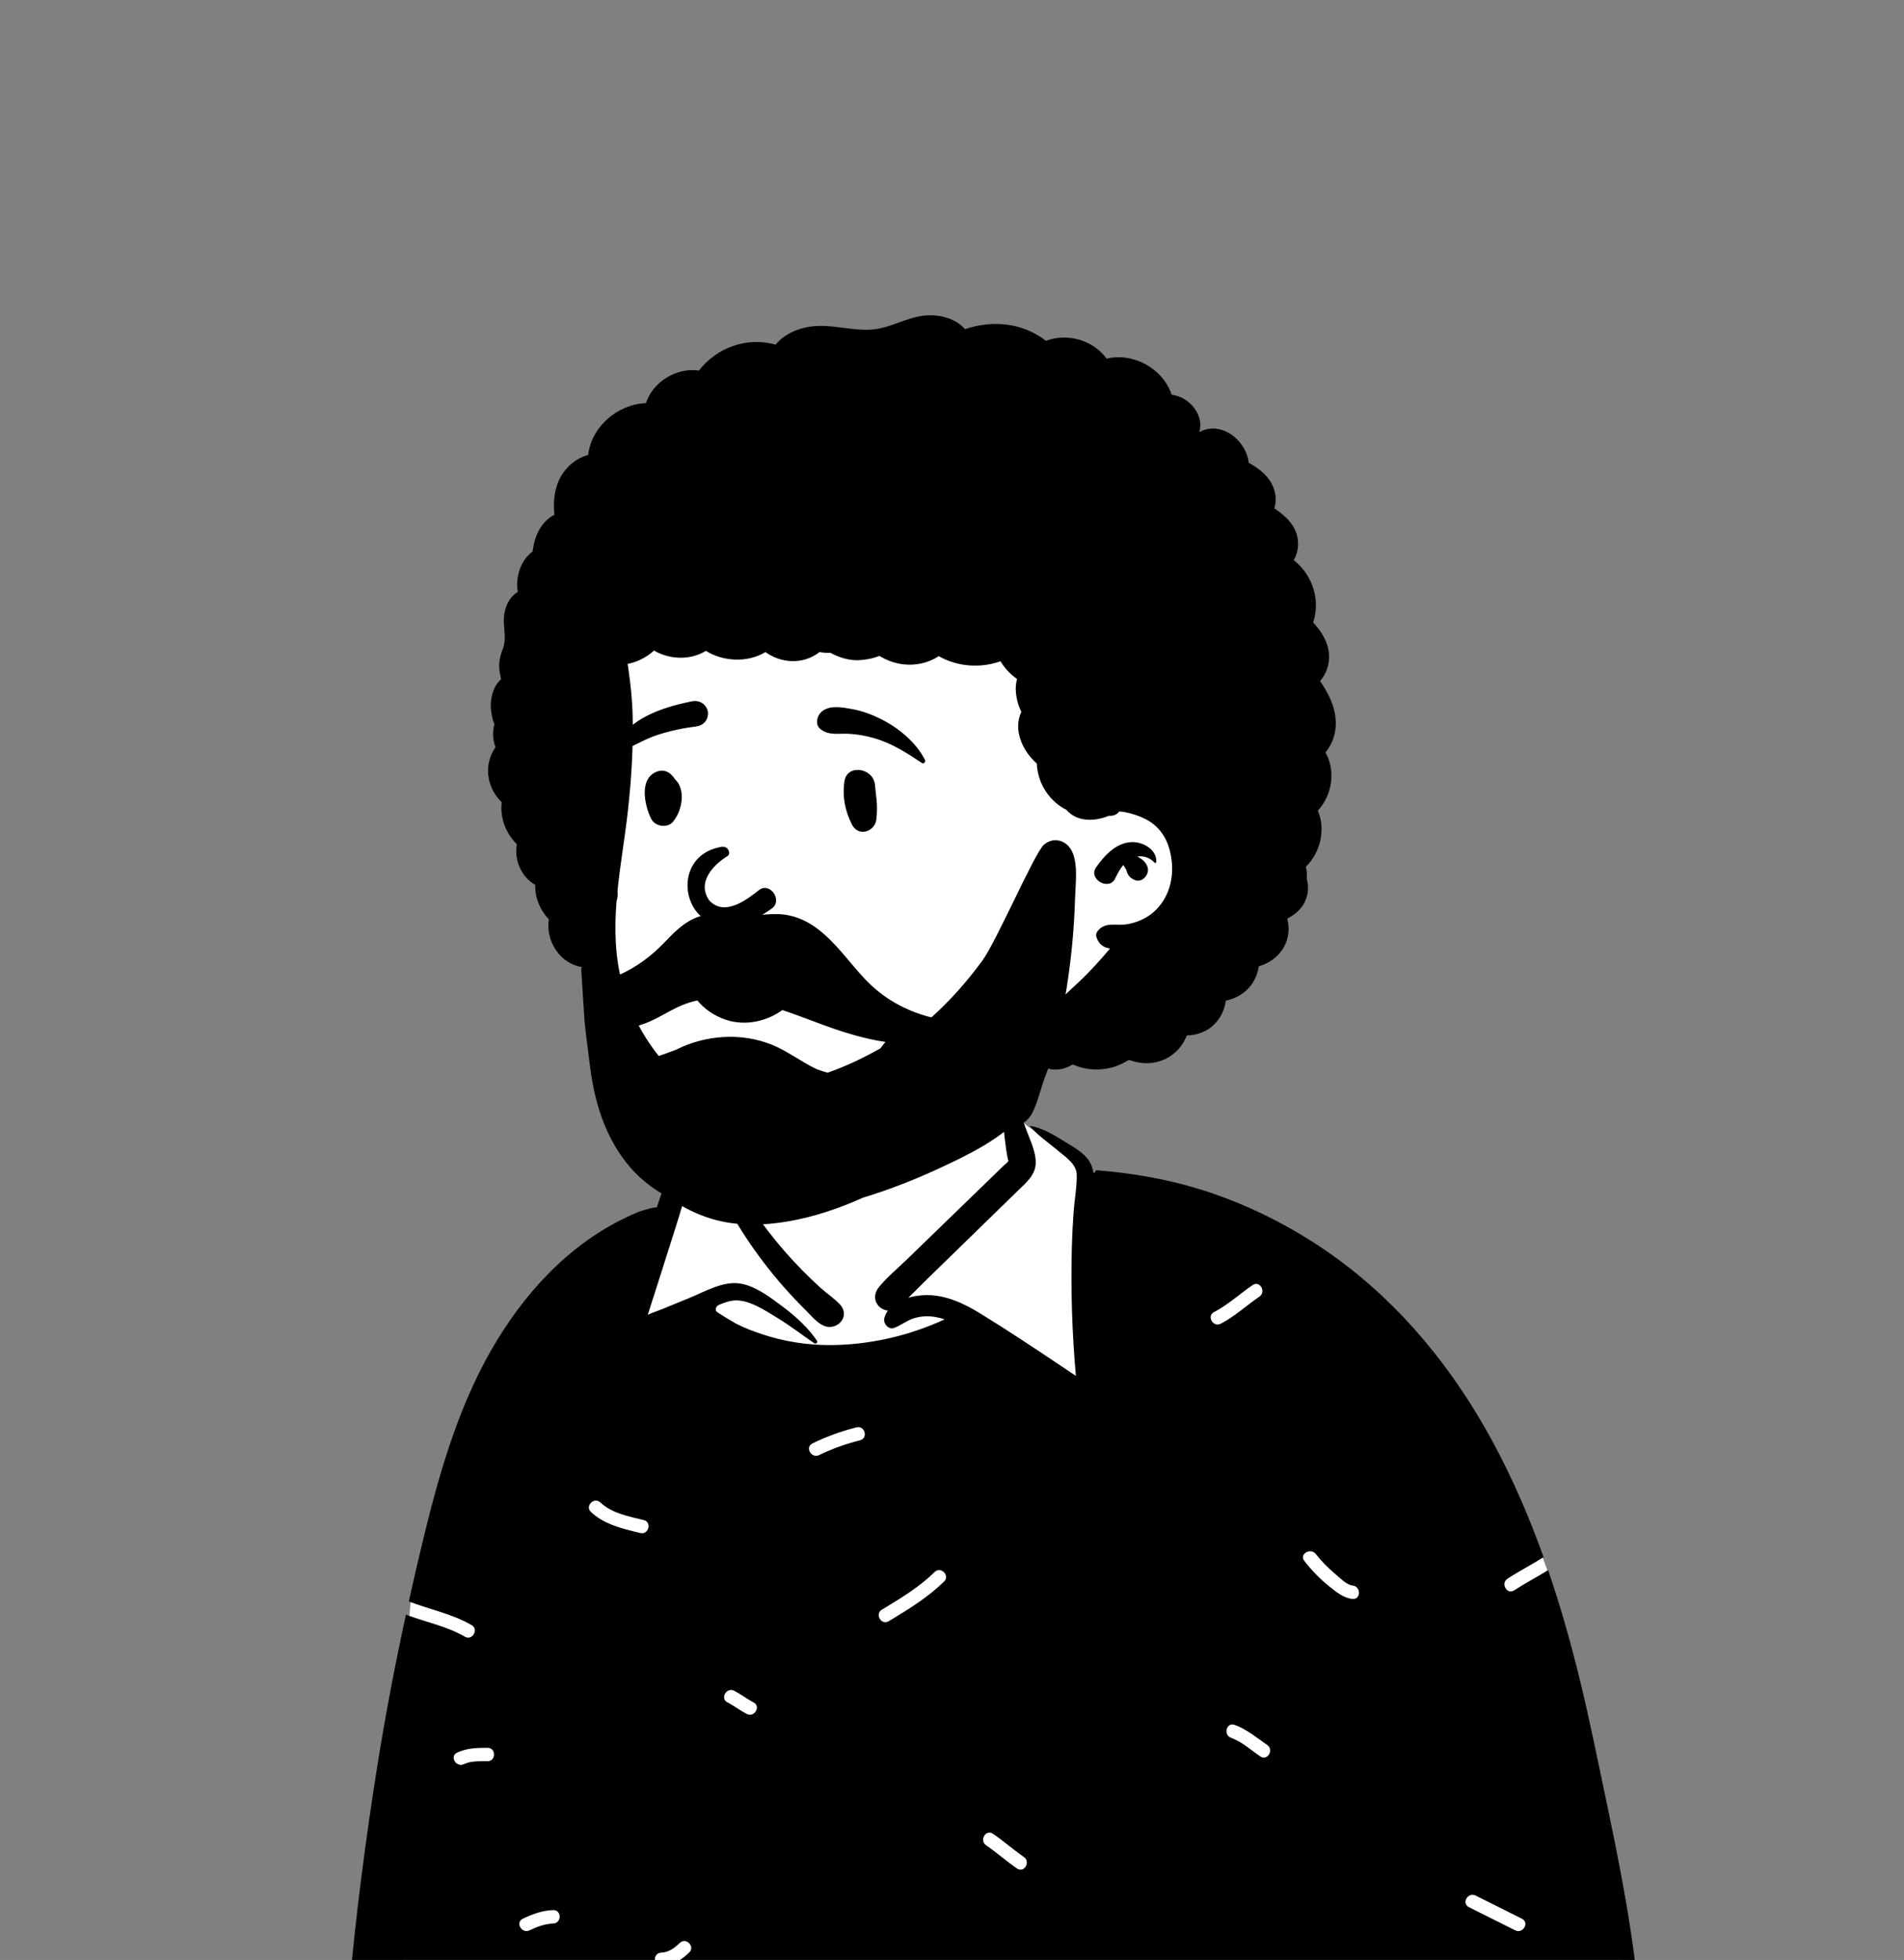 <svg width="240" height="247" viewBox="0 0 240 247" fill="none" xmlns="http://www.w3.org/2000/svg">
<rect x="0" y="0" width="240" height="247" fill="#808080" stroke="none"/>
<path fill-rule="evenodd" clip-rule="evenodd" d="M188.498 284.881C175.562 285.243 163.342 285.643 150.43 284.881C129.769 283.603 69.136 285.907 55.808 284.881C54.802 284.804 51.343 285.907 51.271 284.881C50.685 277.736 50.305 205.446 52.046 200.472C53.787 195.498 62.378 171.587 73.326 160.438C76.379 157.426 81.024 156.259 83.59 152.778C85.803 148.982 85.631 146.754 87.816 144.757C88.764 143.891 91 143.54 92.662 142.337C94.332 140.676 92.751 137.019 93.436 134.706C94.85 128.931 100.057 125.226 105.748 124.353C113.658 122.459 122.009 124.249 125.798 130.465C127.209 132.779 126.458 135.592 128.193 139.299C128.069 142.101 131.339 142.778 133.293 143.888L137.174 147.812C149.132 154.543 163.199 158.178 173.677 167.22C182.584 176.26 191.445 186.709 195.397 198.94C196.215 202.273 196.482 205.717 196.821 209.123C197.789 219.075 200.485 228.734 202.805 238.428C205.45 250.642 207.915 263.607 204.35 275.937C203.323 278.546 190.838 284.759 188.498 284.881Z" fill="white"/>
<path fill-rule="evenodd" clip-rule="evenodd" d="M126.485 131.461C126.381 131.122 125.935 131.217 125.901 131.539C125.565 134.726 125.988 138.057 126.393 141.223C126.588 142.751 126.7 144.34 126.996 145.847C127.034 146.008 127.07 146.17 127.104 146.331C127.006 146.504 126.719 146.699 126.582 146.832L125.985 147.412L124.79 148.569C122.451 150.835 120.113 153.103 117.774 155.369L114.341 158.697C113.164 159.838 111.827 160.931 110.794 162.204C110.234 162.895 110.107 163.742 110.658 164.482C110.931 164.847 111.421 165.114 111.918 165.169C111.723 165.439 111.573 165.746 111.478 166.086C111.284 166.779 111.985 167.631 112.731 167.341C113.578 167.016 114.277 166.433 115.139 166.154C116.01 165.87 116.956 165.816 117.858 165.968C118.273 166.037 118.678 166.141 119.073 166.272C114.846 168.219 110.272 169.337 105.607 169.497C104.656 169.529 103.708 169.516 102.763 169.453C101.174 169.349 99.597 169.108 98.046 168.72C96.827 168.413 95.62 168.028 94.45 167.563C93.875 167.335 93.307 167.084 92.758 166.798L92.709 166.77C92.585 166.692 90.29 165.39 90.25 165.194C90.21 164.999 90.21 164.93 90.284 164.76C90.334 164.646 90.428 164.55 90.566 164.472C91.276 164.169 92.01 163.887 92.785 163.882C94.568 163.871 96.514 165.19 97.989 166.088C99.609 167.075 101.099 168.229 102.658 169.299C102.694 169.324 102.734 169.335 102.772 169.335C102.936 169.335 103.089 169.131 102.983 168.973C101.866 167.327 100.357 165.957 98.78 164.76L98.144 164.283C96.699 163.205 95.009 162.011 93.252 161.751C91.099 161.434 88.851 162.776 86.931 163.562L83.53 164.955C82.923 165.202 82.264 165.414 81.653 165.695L83.079 161.234C83.791 159.003 84.501 156.771 85.205 154.538L85.341 154.1C86.042 151.834 86.685 149.476 87.852 147.405C88.131 146.908 88.45 146.441 88.765 145.97C89.092 145.482 89.215 144.943 89.627 144.507C90.442 143.643 91.611 143.135 92.726 142.804C92.999 142.723 92.918 142.364 92.662 142.337C91.518 142.216 90.426 142.483 89.392 142.966L88.962 143.171C87.984 143.634 87.03 144.065 86.303 144.896C84.647 146.794 83.787 149.184 82.997 151.542L82.786 152.175C82.49 152.078 80.481 152.691 80.23 152.836C72.698 156.022 66.896 161.952 62.654 168.901C58.006 176.516 55.475 185.217 53.386 193.828C52.741 196.485 52.124 199.151 51.532 201.822C54.171 202.838 56.977 203.37 59.447 204.801C60.389 205.346 59.538 206.808 58.594 206.261C56.28 204.921 53.644 204.425 51.167 203.484C49.824 209.669 48.63 215.887 47.629 222.132C44.555 241.297 42.613 260.775 42.736 280.202C42.738 280.632 42.865 281.111 43.099 281.523C42.962 281.456 42.854 281.375 42.793 281.278C42.013 280.054 40.059 281.19 40.843 282.42L40.957 282.598C41.546 283.505 42.095 284.198 43.129 284.71C44.17 285.226 45.299 285.313 46.448 285.343C50.354 285.446 54.263 285.513 58.173 285.561C58.71 281.376 58.928 277.152 59.666 272.992C59.856 271.923 61.486 272.376 61.296 273.442C60.583 277.459 60.354 281.537 59.856 285.581C68.216 285.671 76.581 285.672 84.934 285.696C96.255 285.729 107.574 285.705 118.895 285.699L123.746 285.697C136.824 285.697 149.901 285.655 162.979 285.569L166.089 285.547C167.326 278.251 168.168 270.892 168.184 263.478C168.186 262.39 169.876 262.388 169.874 263.478C169.858 270.884 169.025 278.243 167.8 285.537C170.896 285.524 173.991 285.535 177.087 285.645L178.663 285.701C181.817 285.809 184.976 285.875 188.124 285.624C191.618 285.343 195.153 284.7 198.286 283.054C199.697 282.311 200.939 281.361 202.001 280.245C200.922 279.617 199.827 279.014 198.781 278.33C197.875 277.736 198.721 276.272 199.634 276.87C200.761 277.607 201.946 278.25 203.106 278.932C203.946 277.811 204.635 276.566 205.158 275.223C205.985 273.103 206.304 270.823 206.58 268.578C206.908 265.934 207.043 263.269 207.043 260.606C207.043 255.005 206.454 249.422 205.631 243.888C204.845 238.588 203.806 233.329 202.708 228.088L202.558 227.373C201.474 222.221 200.441 217.053 199.199 211.936C198.05 207.205 196.723 202.495 195.141 197.877C193.732 198.748 192.259 199.51 190.873 200.417C189.96 201.015 189.112 199.552 190.02 198.958C191.499 197.989 193.076 197.185 194.568 196.239C192.799 191.294 190.723 186.464 188.234 181.838C183.248 172.575 176.529 164.287 167.924 158.171C163.617 155.11 158.891 152.606 153.928 150.784C148.868 148.924 143.625 147.906 138.263 147.487C138.11 147.475 138.024 147.617 138.03 147.748L138.032 147.772L137.821 147.806C137.743 147.276 137.582 146.762 137.276 146.291C136.579 145.217 135.256 144.528 134.2 143.869L133.95 143.713C132.693 142.934 131.366 142.166 129.905 141.893C129.854 141.884 129.823 141.937 129.856 141.977C130.82 143.083 132.053 143.928 133.183 144.863L133.442 145.08C134.378 145.85 135.684 146.725 135.719 148.013C135.759 149.531 135.449 151.11 135.336 152.623C135.224 154.132 135.146 155.639 135.106 157.152C134.96 162.573 135.136 167.997 135.616 173.397L133.495 171.976C130.194 169.766 126.882 167.562 123.501 165.492C121.456 164.239 119.158 163.167 116.707 163.216C116.02 163.228 115.245 163.328 114.501 163.539C115.302 162.781 116.069 161.973 116.853 161.21C118.144 159.953 119.435 158.695 120.725 157.44L124.447 153.813L128.17 150.186C129.324 149.06 130.676 148.022 130.554 146.247C130.454 144.831 129.734 143.421 129.242 142.056C129.172 141.859 129.108 141.665 129.049 141.472C128.056 138.171 127.492 134.749 126.485 131.461ZM78.381 273.106C79.151 272.336 80.346 273.531 79.576 274.302L79.168 274.707C78.488 275.386 77.814 276.086 77.343 276.925L77.274 277.052C76.767 278.015 75.307 277.162 75.815 276.199C76.442 275.009 77.44 274.048 78.381 273.106ZM111.366 272.889C113.817 272.421 116.18 272.421 118.63 272.889C119.698 273.093 119.246 274.723 118.181 274.519C116.038 274.11 113.96 274.11 111.816 274.519C110.753 274.722 110.298 273.093 111.366 272.889ZM144.466 255.846C145.521 255.578 145.971 257.209 144.915 257.476L144.396 257.606C142.629 258.043 140.947 258.368 139.112 257.963C138.064 257.731 138.488 256.141 139.52 256.324L139.561 256.332C141.259 256.708 142.823 256.262 144.466 255.846ZM85.682 244.863C86.462 244.104 87.659 245.299 86.877 246.059C85.902 247.007 84.752 247.729 83.359 247.767C82.287 247.797 82.272 246.157 83.311 246.079L83.359 246.076C84.293 246.05 85.037 245.491 85.682 244.863ZM185.152 240.347C184.179 239.861 185.034 238.402 186.005 238.888L191.846 241.809C192.819 242.296 191.964 243.755 190.993 243.269L185.152 240.347ZM69.73 240.72C70.818 240.689 70.817 242.38 69.73 242.411C68.707 242.439 67.66 242.827 66.749 243.269C65.775 243.743 64.917 242.285 65.896 241.809C67.087 241.231 68.394 240.757 69.73 240.72ZM124.307 232.556C123.412 231.948 124.257 230.482 125.16 231.096C126.392 231.934 127.508 232.923 128.721 233.786L129.054 234.018C129.949 234.626 129.104 236.092 128.201 235.478C126.857 234.564 125.651 233.47 124.307 232.556ZM61.455 220.268C62.542 220.267 62.544 221.958 61.455 221.959L61.249 221.958C60.351 221.953 59.405 221.928 58.57 222.287L58.474 222.33C57.495 222.791 56.637 221.334 57.621 220.87C58.845 220.294 60.124 220.269 61.455 220.268ZM155.317 219.06L155.175 219.007C154.159 218.642 154.597 217.007 155.624 217.377C157.172 217.933 158.377 218.984 159.72 219.896C160.615 220.504 159.77 221.97 158.867 221.357C157.71 220.57 156.633 219.575 155.317 219.06ZM91.922 214.661L91.694 214.539C90.727 214.041 91.581 212.582 92.547 213.079C93.314 213.474 94.001 213.999 94.753 214.418L94.981 214.54C95.948 215.038 95.095 216.497 94.128 216C93.361 215.605 92.674 215.08 91.922 214.661ZM117.634 198.284L117.808 198.116C118.586 197.354 119.782 198.549 119.003 199.312C117.058 201.216 114.759 202.662 112.439 204.06L112.018 204.313C111.083 204.874 110.232 203.413 111.164 202.853L111.784 202.481C113.846 201.237 115.884 199.952 117.634 198.284ZM164.405 196.706C163.75 195.854 165.175 195.021 165.841 195.823L165.864 195.852C166.547 196.738 167.356 197.54 168.202 198.272L168.361 198.409C168.865 198.837 169.781 199.756 170.489 199.816C171.565 199.908 171.575 201.599 170.489 201.507C169.394 201.414 168.452 200.643 167.625 199.982C166.421 199.021 165.344 197.926 164.405 196.706ZM74.487 190.546C73.701 189.808 74.861 188.634 75.654 189.326L75.682 189.351C77.149 190.73 79.26 191.1 81.15 191.568C82.205 191.83 81.758 193.46 80.701 193.199L79.84 192.986C77.909 192.504 75.972 191.943 74.487 190.546ZM107.959 179.881C109.014 179.613 109.464 181.244 108.408 181.512C106.616 181.967 104.918 182.556 103.256 183.374C102.283 183.853 101.426 182.395 102.403 181.914C104.191 181.034 106.029 180.372 107.959 179.881ZM90.694 144.239C90.719 144.163 90.639 144.076 90.561 144.103C88.664 144.811 89.672 147.296 90.261 148.784L90.368 149.055C91.292 151.439 92.582 153.76 93.989 155.895C95.462 158.129 97.097 160.268 98.867 162.275C99.635 163.147 100.432 163.994 101.256 164.815L101.566 165.122C102.398 165.94 103.471 167.377 104.762 167.219C106.152 167.052 106.927 165.566 105.913 164.438C105.197 163.639 104.204 163.002 103.404 162.275C102.609 161.557 101.84 160.815 101.09 160.052C99.556 158.486 98.103 156.831 96.774 155.087C95.489 153.401 94.259 151.668 93.14 149.867L92.918 149.506C92.067 148.104 90.102 146.044 90.694 144.239ZM157.893 161.95C158.794 161.334 159.64 162.798 158.747 163.409C157.103 164.533 155.658 165.894 153.879 166.818C152.927 167.313 152.08 165.895 152.992 165.377L153.026 165.358C154.803 164.434 156.251 163.072 157.893 161.95Z" fill="black"/>
<path fill-rule="evenodd" clip-rule="evenodd" d="M120.129 55.516C88.107 53.941 73.657 76.496 72.722 86.57C72.073 93.563 76.203 101.623 76.203 107.872C76.203 111.062 72.3 117.909 74.117 122.558C78.162 132.906 86.727 144.39 97.641 144.39C108.555 144.39 122.759 147.409 134.819 130.135C135.95 128.514 150.262 119.302 151.653 110.549C155.116 88.745 142.978 56.64 120.129 55.516Z" fill="white"/>
<path fill-rule="evenodd" clip-rule="evenodd" d="M121.638 41.479C120.493 40.168 118.56 39.644 116.842 39.746C114.347 39.894 112.177 41.434 109.695 41.548C107.092 41.669 104.58 40.767 101.971 41.185C100.372 41.443 98.787 42.185 97.763 43.436C94.213 42.419 90.36 43.766 88.099 46.705C85.31 46.272 82.277 48.12 81.423 50.808C77.88 50.922 74.536 53.769 74.141 57.336C72.725 57.71 71.496 58.687 70.741 59.978C69.865 61.475 69.719 63.191 69.877 64.877C68.21 65.729 67.363 67.559 67.141 69.495C65.618 70.632 64.957 72.676 65.267 74.606C64.101 75.263 63.499 76.793 63.505 78.159C63.512 79.433 63.85 80.562 63.374 81.792C62.951 82.887 62.799 83.8 63.032 84.947L63.056 85.059C63.097 85.246 63.131 85.426 63.162 85.603C62.847 85.879 62.58 86.226 62.38 86.63C61.649 88.105 61.758 89.788 62.315 91.284C62.071 92.237 62.102 93.243 62.463 94.159C61.788 95.132 61.432 96.326 61.537 97.564C61.654 98.951 62.287 100.193 63.246 101.111C62.991 103.005 63.761 105.052 65.153 106.385C64.955 107.519 65.126 108.708 65.746 109.782C66.188 110.549 66.783 111.119 67.469 111.517C67.447 112.15 67.532 112.797 67.743 113.445C68.035 114.344 68.529 115.173 69.181 115.84C68.792 118.325 70.279 121.083 72.897 121.78C73.117 121.839 73.327 121.866 73.528 121.87C73.788 124.26 74.356 126.617 75.235 128.855C77.47 134.555 81.535 139.539 86.836 142.648C89.458 144.184 92.403 145.237 95.409 145.677C97.572 145.994 99.653 145.915 101.825 145.7C104.551 145.427 107.289 145.019 109.938 144.318L110.364 144.204C111.462 143.91 112.62 143.57 113.572 142.978C114.636 142.314 115.19 141.291 115.435 140.086C115.572 139.416 115.147 138.695 114.413 138.681L114.366 138.681C114.206 138.684 114.046 138.678 113.885 138.668L113.764 138.66H113.758C113.749 138.658 113.745 138.658 113.736 138.658C113.665 138.647 113.595 138.626 113.525 138.615C112.718 138.479 112.012 138.614 111.254 138.866L111.159 138.899C109.883 139.338 108.617 139.746 107.299 140.048C105.937 140.359 104.557 140.606 103.173 140.801L103.036 140.818L102.994 140.824L102.972 140.826C102.968 140.826 102.964 140.826 102.96 140.828L102.552 140.879C102.231 140.917 101.91 140.951 101.589 140.985C100.997 141.044 100.406 141.09 99.814 141.124C89.603 141.699 81.028 133.657 78.44 124.015C77.502 120.526 77.441 117.045 77.718 113.562C77.806 113.308 77.859 113.027 77.857 112.719C77.857 112.558 77.848 112.399 77.838 112.239C78.182 108.87 78.78 105.499 79.154 102.117C79.591 98.167 79.834 94.194 79.746 90.218C79.701 88.255 79.492 86.31 79.218 84.366L79.118 83.668C80.359 83.425 81.513 82.836 82.432 81.984C84.426 83.136 87.007 83.238 88.975 82.022C91.18 83.405 94.262 83.531 96.483 82.178C97.826 83.137 99.517 83.55 101.177 83.186C101.924 83.023 102.667 82.669 103.303 82.179C103.757 82.259 104.217 82.29 104.674 82.266L104.768 82.319C105.823 82.875 106.991 83.24 108.192 83.2C109.082 83.17 109.999 82.994 110.848 82.662C111.754 83.209 112.746 83.583 113.808 83.717C115.358 83.912 117.031 83.569 118.32 82.69C120.676 84.032 123.573 84.239 126.116 83.337C126.637 84.219 127.358 84.98 128.201 85.567C128.05 86.108 128.002 86.686 128.054 87.241C128.139 88.155 128.368 88.974 128.743 89.71C128.348 90.532 128.229 91.541 128.45 92.553C128.765 93.998 129.605 95.254 130.693 96.233C130.789 98.538 132.053 100.699 134.109 101.9C134.213 101.96 134.317 102.01 134.42 102.054C134.511 102.179 134.619 102.288 134.743 102.38C136.051 103.589 138.121 103.493 139.76 102.81C139.792 102.811 139.823 102.814 139.855 102.815C140.441 102.829 140.84 102.601 141.077 102.265C141.315 102.278 141.552 102.303 141.791 102.348C142.661 102.51 143.616 102.823 144.404 103.229C146.449 104.281 147.396 106.141 147.679 108.377C147.987 110.816 147.286 113.302 145.399 114.953C144.482 115.756 143.31 116.259 142.118 116.47C140.802 116.705 139.395 116.128 138.423 117.258C138.229 117.482 138.096 117.795 138.201 118.097C138.531 119.04 139.074 119.401 139.923 119.533C138.696 120.989 137.436 122.396 136.042 123.705C134.534 125.123 132.975 126.496 131.614 128.06C130.175 129.715 128.876 131.47 127.974 133.477C127.458 134.631 127.044 135.821 126.598 137.003L126.519 137.209C126.021 138.464 125.36 139.674 126.125 140.985C126.429 141.5 127.118 141.999 127.752 141.917C129.537 141.688 130.135 140.482 130.684 138.909C131.098 137.721 131.415 136.5 131.861 135.322C131.944 135.105 132.035 134.889 132.131 134.674C133.16 134.961 134.292 134.733 135.21 134.146C136.192 134.581 137.279 134.799 138.329 134.78C139.736 134.755 141.02 134.365 142.125 133.66C142.213 133.637 142.301 133.614 142.389 133.589C144.069 134.233 146.037 134.118 147.558 133.074C148.543 132.399 149.217 131.497 149.599 130.493C150.872 130.468 152.131 130.017 153.043 129.114C153.881 128.284 154.37 127.214 154.516 126.102C155.611 125.885 156.639 125.355 157.444 124.463C158.117 123.717 158.526 122.768 158.664 121.782C159.998 121.401 161.202 120.53 161.859 119.315C162.47 118.183 162.559 116.956 162.26 115.84L162.337 115.728C163.712 115.008 164.761 113.83 164.868 112.147C164.899 111.668 164.847 111.189 164.717 110.735C164.764 110.228 164.734 109.722 164.601 109.231C166.45 107.433 167.12 104.544 166.116 102.155C167.922 100.211 168.4 97.136 167.075 94.828C167.984 93.729 168.451 92.328 168.372 90.831C168.275 88.963 167.42 87.331 166.395 85.82C167.156 84.979 167.561 83.806 167.531 82.673C167.489 81.031 166.617 79.617 165.524 78.446C166.477 75.555 165.413 72.418 163.074 70.588C163.547 69.808 163.722 68.842 163.568 67.864C163.298 66.154 162.015 64.989 160.632 64.068C160.921 63.125 160.845 62.109 160.384 61.134C159.77 59.834 158.61 59.01 157.399 58.313C157.086 55.43 153.867 52.968 151.167 54.456C151.836 52.31 149.907 49.994 147.689 49.749C146.603 46.456 142.858 44.381 139.49 45.199C137.768 42.844 134.563 41.938 131.842 42.948C128.85 40.654 125.139 40.314 121.638 41.479ZM142.948 106.133C140.846 106.019 139.27 107.735 138.163 109.305C137.124 110.778 139.79 112.334 140.567 110.711C140.846 110.132 141.163 109.519 141.588 109.012C141.659 109.111 141.722 109.215 141.785 109.321L141.848 109.428C141.894 109.506 141.943 109.586 141.983 109.669C141.979 109.684 142.042 109.878 142.044 109.887C142.217 110.413 142.596 110.751 143.111 110.933C143.777 111.165 144.406 110.664 144.62 110.077C144.96 109.138 144.17 108.32 143.348 107.949C144.155 107.817 144.949 108.092 145.532 108.714C145.612 108.8 145.748 108.73 145.752 108.623C145.82 107.15 144.279 106.205 142.948 106.133Z" fill="black"/>
<path fill-rule="evenodd" clip-rule="evenodd" d="M96.849 128.273C98.269 127.694 99.537 126.727 100.463 125.492C100.785 125.063 100.869 124.609 100.801 124.195C100.725 123.728 100.449 123.306 100.073 123.022C99.696 122.738 99.224 122.598 98.768 122.669C98.372 122.731 97.977 122.948 97.665 123.399L97.6 123.489C97.049 124.234 96.331 124.846 95.513 125.24C94.725 125.62 93.844 125.797 92.931 125.694C91.194 125.498 89.996 124.558 88.724 123.281C88.566 123.12 88.408 122.954 88.249 122.785C88.149 122.632 88.01 122.534 87.856 122.482C87.684 122.425 87.49 122.428 87.313 122.49C87.141 122.55 86.988 122.663 86.886 122.814C86.788 122.957 86.733 123.134 86.751 123.338C86.867 124.661 87.559 125.841 88.541 126.768C89.631 127.798 91.077 128.51 92.438 128.76C93.938 129.035 95.466 128.838 96.849 128.273ZM91.731 107.866C90.135 108.836 87.705 111.098 89.421 113.503C91.441 115.623 94.35 113.192 95.783 112.092C97.112 111.24 98.605 113.432 97.372 114.427C87.015 122.098 82.812 108.119 90.924 106.725C91.817 106.571 92.149 107.565 91.731 107.866ZM110.291 98.942C110.115 96.753 106.782 96.256 106.451 98.422C106.154 100.362 106.503 102.145 107.377 103.892C108.212 105.56 110.31 104.782 110.468 103.262C110.681 101.225 110.4 100.304 110.291 98.942ZM84.925 97.973C84.461 97.364 83.79 96.949 82.986 97.184C80.475 97.918 81.215 101.484 82.097 103.22C82.576 104.162 84.125 104.401 84.825 103.571C85.966 102.218 86.512 99.515 85.062 98.182C85.023 98.113 84.979 98.043 84.925 97.973ZM107.412 89.365L107.016 89.295C105.789 89.083 104.263 88.879 103.395 89.866C102.935 90.389 102.776 91.362 103.395 91.863C104.484 92.744 105.687 92.402 106.991 92.477C108.066 92.539 109.099 92.717 110.135 93.013C112.406 93.662 114.257 94.848 116.197 96.15C116.452 96.321 116.712 95.995 116.59 95.757C115.47 93.562 113.3 91.76 111.126 90.661C109.966 90.074 108.696 89.588 107.412 89.365ZM87.214 88.382L86.911 88.444C83.607 89.135 79.315 90.515 77.75 93.761C77.691 94.22 77.754 94.318 77.805 94.382L77.822 94.404C77.864 94.459 77.898 94.534 78.097 94.597C78.152 94.584 78.208 94.57 78.264 94.555C78.981 94.367 79.549 94.108 80.098 93.839L80.693 93.546C81.384 93.207 82.081 92.88 82.82 92.639C84.397 92.125 86.018 91.762 87.665 91.569C88.022 91.527 88.365 91.406 88.636 91.2C88.894 91.004 89.091 90.733 89.18 90.372C89.296 89.905 89.263 89.551 89.013 89.13C88.824 88.814 88.555 88.595 88.246 88.469C87.93 88.34 87.571 88.31 87.214 88.382Z" fill="black"/>
<path fill-rule="evenodd" clip-rule="evenodd" d="M83.001 133.092C83.739 132.85 84.463 132.569 85.191 132.299C88.911 130.429 93.405 130.09 97.306 131.665C99.221 132.437 101.007 133.826 102.928 134.735C103.384 134.906 103.845 135.061 104.31 135.19C104.595 135.091 104.88 134.985 105.163 134.88C107.201 134.111 109.118 133.163 110.98 132.12C111.178 131.841 111.384 131.569 111.606 131.308C110.259 131.117 108.94 130.799 107.747 130.471C104.084 129.467 100.632 127.831 96.981 126.783C93.582 125.804 89.893 125.27 86.479 126.485C84.858 127.062 83.432 128.072 81.856 128.753C81.041 129.103 80.063 129.448 79.11 129.499C79.725 130.972 80.502 132.348 81.565 133.493C82.051 133.39 82.532 133.244 83.001 133.092ZM75.074 121.554C75.401 121.825 76.747 122.7 77.183 123.221C77.296 123.178 77.408 123.134 77.52 123.089C77.712 122.853 77.995 122.75 78.283 122.756C80.296 121.819 82.089 120.496 83.688 118.836C84.825 117.659 85.989 116.427 87.508 115.744C89.297 114.937 91.057 115.309 92.937 115.431C94.938 115.564 96.913 114.996 98.912 115.268C100.374 115.469 101.743 116.088 102.926 116.961C105.341 118.743 107.006 121.245 109.046 123.403C111.362 125.851 114.21 127.415 117.377 128.214C117.415 128.188 117.455 128.163 117.495 128.14C119.829 126.026 121.938 123.64 123.803 121.097C125.625 118.614 130.427 107.436 131.587 106.455C132.068 106.047 132.596 105.872 133.101 105.887C134.016 105.908 134.861 106.544 135.239 107.546C135.882 109.249 135.56 111.451 135.51 113.233C135.446 115.414 135.303 117.593 135.075 119.764C134.849 121.909 134.549 124.048 134.175 126.172C133.987 127.246 133.777 128.317 133.547 129.385C133.475 129.721 133.384 130.021 133.275 130.3C133.163 130.826 133.042 131.35 132.913 131.87C132.072 135.275 130.746 138.684 128.213 141.197C125.576 143.816 121.993 145.555 118.665 147.11C115.496 148.592 112.175 149.909 108.768 150.94C105.808 152.282 102.639 153.343 99.457 153.901C95.954 154.516 92.272 154.554 88.889 153.337C87.227 152.739 85.655 151.904 84.229 150.864C82.207 149.814 80.388 148.37 78.898 146.46C76.231 143.035 74.957 138.88 74.4 134.595C74.258 133.499 73.722 129.295 73.679 128.641C73.543 126.528 73.407 124.414 73.271 122.301C73.207 121.304 74.43 121.019 75.074 121.554Z" fill="black"/>
</svg>
